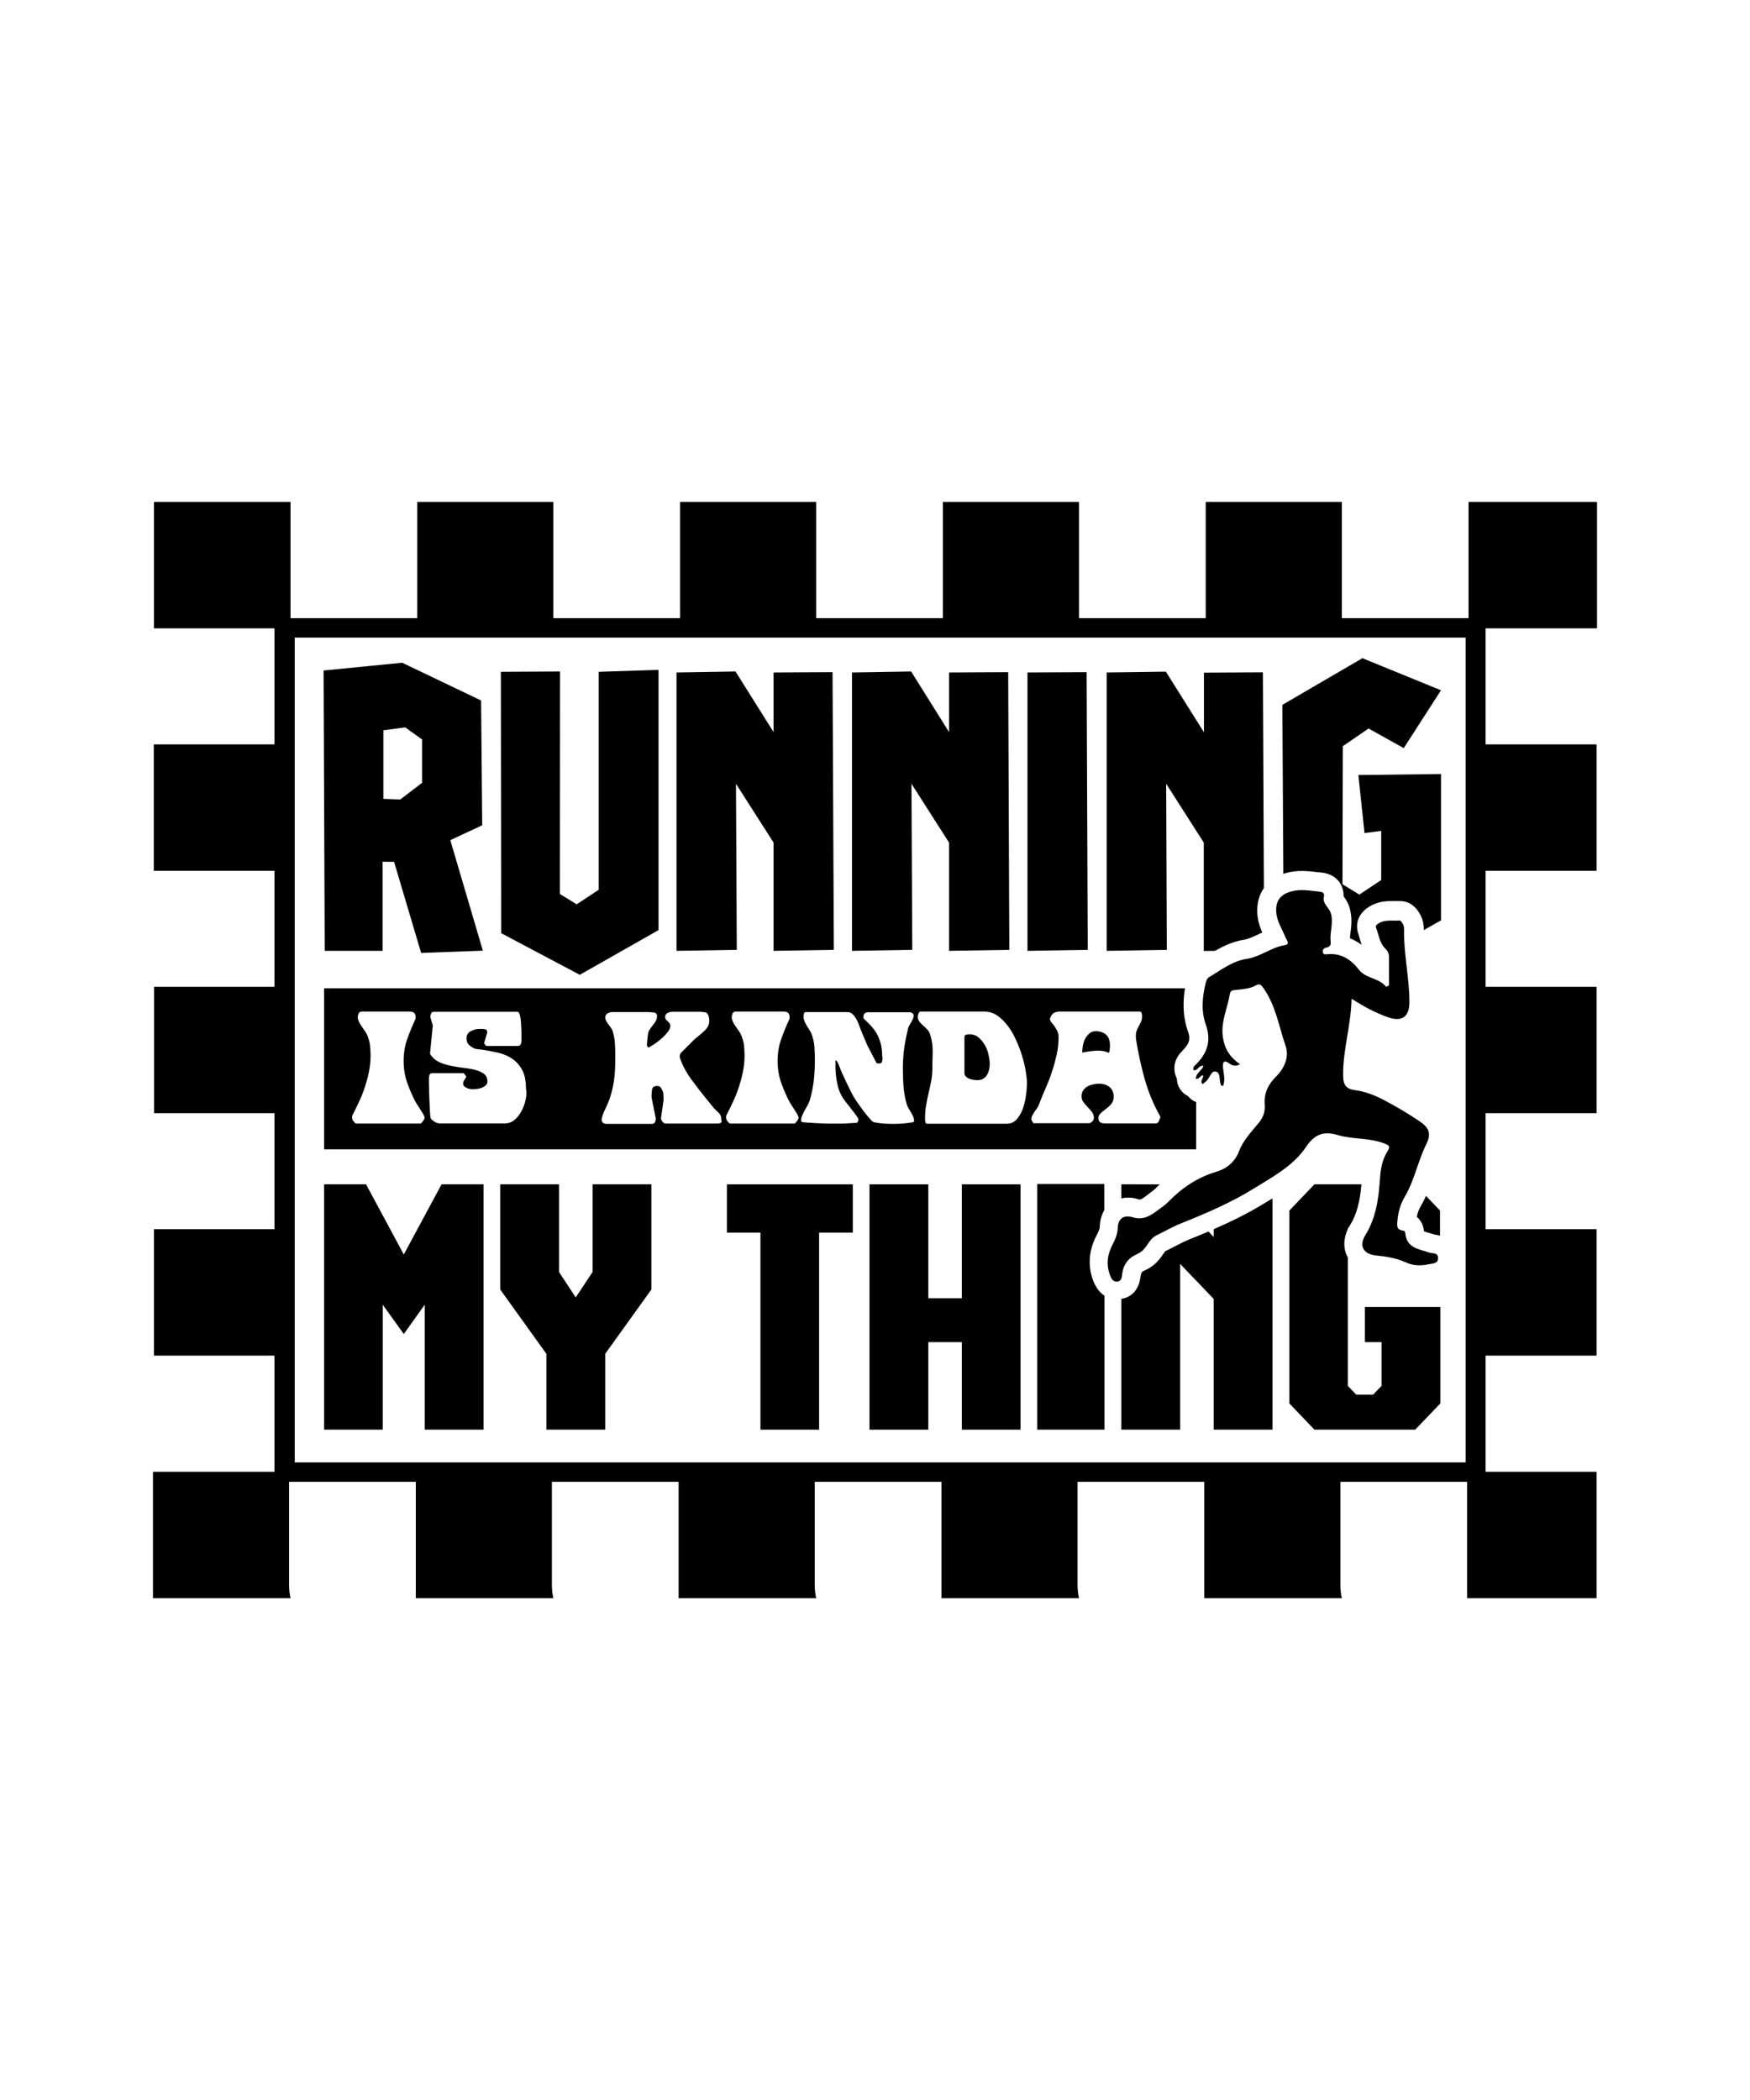 <?xml version="1.0" encoding="UTF-8"?> <!-- Generator: Adobe Illustrator 18.0.0, SVG Export Plug-In . SVG Version: 6.00 Build 0) --> <svg xmlns="http://www.w3.org/2000/svg" xmlns:xlink="http://www.w3.org/1999/xlink" version="1.1" id="Layer_1" x="0px" y="0px" viewBox="0 0 1080 1296" xml:space="preserve"> <g> <path d="M792.9,583.3c-8.3,1.3-14.9,7.1-23.2,8.4c-9,1.3-15.9,6.8-23.3,11.2c-1.3,0.7-1.8,1.9-2.2,3.3c-2.2,8.8-3.1,17.6,0,26.3 c3.5,9.8,0.8,17.6-6.2,24.5c-1,0.9-2.1,1.9-1.3,3.5c2.5,0.4,3.2-3.3,6-2.7c-1,3-4.7,4.4-4.7,8c2.3,0.3,2.6-2.1,4.4-2.2 c0.7,1.8-2.3,3.4-0.2,5.5c0.6-0.5,1.1-1,1.7-1.4c2.6-1.8,3.4-7,6.3-6.4c3.5,0.7,1.8,5.8,3.5,8.6c0.1,0.2,0.6,0.1,1.2,0.2 c1.3-3.7,0.3-7.3-0.1-11c-0.3-3.2,0.2-5.5,4-2.7c2,1.5,4,1.7,6.5,0.4c-6.9-4.7-10.1-10.6-10.8-18.5c-0.7-8.8,3.2-16.6,4.5-24.9 c0.4-2.4,2.2-2.3,4.1-2.5c4.1-0.5,8.3-0.7,12-2.8c2.5-1.4,3.3-0.1,4.9,2.1c7.4,10.7,9.3,23.4,13.4,35.3c2.4,6.9-0.9,13.9-5.8,18.8 c-5.1,5.1-7.6,10.4-7.1,17.4c0.3,4.2-0.7,7.5-3.4,10.9c-4.5,5.6-9.8,10.9-12.4,17.8c-2.5,6.6-7.6,10.8-13.9,12.7 c-11.8,3.5-21.3,9.9-29.8,18.6c-1.9,2-4.3,3.5-6.5,5.2c-4.6,3.5-9.1,6.3-15.6,4.3c-4.7-1.4-8.9,0.2-9.1,6.7 c-0.1,3.8-1.7,7.3-3.4,10.6c-2.9,5.7-3.8,11.6-1.6,17.8c0.8,2.2,1.7,4.9,4.7,4.6c2.9-0.2,2.8-3.1,3.1-5.1c0.7-4.9,3.2-8.7,7.3-10.9 c1.6-0.9,3.1-1.4,4.6-2.6c3.6-2.8,4.7-7.7,9.2-9.9c5.1-2.5,10.1-5.4,15.4-7.5c15.5-6.2,30.9-12.8,45-21.6 c11.5-7.1,24-13.8,31.8-25.3c5.2-7.8,10.6-10.2,19.7-7.5c9.2,2.7,19.3,1.6,28.5,5.1c2.6,1,4.3,1.6,2.3,4.7 c-3.4,5.3-4.4,11.2-4.8,17.5c-0.8,12-2.4,23.8-9,34.5c-4.1,6.6-1.2,11.7,6.5,12.5c6.4,0.6,12.5,1.6,18.3,4.2 c4.7,2.2,9.5,2.3,14.5,1.2c2.4-0.5,5.7-0.3,5.6-3.9c-0.1-3.4-3.4-2.6-5.5-3.3c-6.3-2.2-13.9-2.7-14.7-11.8 c-0.1-0.8-0.4-1.6-1.3-1.7c-4.8-0.5-3.7-4-3.5-7c0.5-5,1.9-9.7,4.5-14c5.9-10.1,8-21.8,13.2-32.3c3.3-6.7,1.8-10.3-4.7-14.6 c-6.9-4.6-14-8.8-21.4-12.7c-5.6-2.9-11.5-5.3-17.8-6.1c-5.5-0.7-7.3-3.2-7.4-8.6c-0.3-16,4.9-31.4,5.2-47.8 c4,2.4,7.3,4.5,10.8,6.3c3.7,1.9,7.5,3.6,11.4,5c8.7,3.2,13.5,0,13.5-9.3c0-15-3.6-29.8-3.3-44.8c0-1-0.1-2.1-0.5-2.9 c-0.5-1-1.5-2.6-2.1-2.6c-4.7,0.4-9.7-1-14,2.4c-1.1,0.9-0.9,1.6-0.5,2.5c1.5,4.2,2,8.9,5.4,12.3c1.5,1.4,2.4,3.1,2.4,5.2 c0,5.9,0,11.8,0,17.7c-0.6,0.3-1.2,0.6-1.8,0.8c-4.4-5.6-12.4-4.9-16.8-10.6c-4.8-6.2-10.9-10.3-19.3-9.5c-1.1,0.1-2.6,0.4-2.9-1.1 c-0.4-1.6,0.6-2.7,2.2-3c2.2-0.4,2.9-1.7,2.6-3.8c-0.7-5.7,1.9-11.3,0.1-17.4c-1.1-3.6-5.2-5.9-4.3-9.9c0.7-2.9-1.2-3.3-2.7-3.4 c-5.9-0.6-11.7-1.8-17.6-0.1c-6.5,1.9-9.4,5.6-9.1,12.3c0.2,6,3.7,10.7,5.7,16C794,580.1,796.5,582.7,792.9,583.3z"></path> <path d="M236.1,586.8v-55l7.1,0.1l16.7,56.2l38.1-1.4l-20.1-68.2l19.7-9.2l-0.7-77L248.2,409l-48.5,4.8l0.7,173H236.1z M236.6,450.7l13.5-1.8l10.4,7.5v26.7L247,493.4l-10.4-0.4V450.7z"></path> <polygon points="357.8,601.6 406.4,574 406.4,413.4 369.5,414.6 369.5,549.1 355.9,558.1 345.5,551.7 345.6,414.4 309.1,414.6 309.3,575.9 "></polygon> <polygon points="454.2,483.7 477.4,520 477.4,586.8 514.6,586.2 513.8,414.8 477.4,415 477.4,451.8 453.9,414.4 417.5,415 417.5,586.8 454.7,586.2 "></polygon> <polygon points="562.5,483.7 585.7,520 585.7,586.8 622.9,586.2 622.2,414.8 585.7,415 585.7,451.8 562.3,414.4 525.8,415 525.8,586.8 563,586.2 "></polygon> <polygon points="670.6,414.8 634.1,415 634.1,586.8 671.3,586.2 "></polygon> <path d="M719.7,483.7l23.2,36.3v66.9l7-0.1c5.2-3,11-5.8,18.1-6.9c2.3-0.4,5-1.6,8.2-3.1c0.9-0.4,1.8-0.9,2.8-1.3 c-1.5-3.5-2.9-7.5-3.1-12.4c-0.2-5.9,1.2-10.9,4.1-15l-0.6-133.2l-36.4,0.2v36.8l-23.5-37.4L683,415v171.8l37.1-0.6L719.7,483.7z"></path> <path d="M793.6,538.8c3.1-0.9,6.4-1.3,10-1.3c3.3,0,6.4,0.4,9.1,0.7c1,0.1,1.9,0.2,2.9,0.3c4.8,0.5,8.5,2.5,11,5.9 c1.1,1.6,2.7,4.6,2.6,8.8c1.2,1.6,2.8,3.9,3.7,7.1c1.7,5.8,1.1,11,0.6,14.8c-0.2,1.5-0.4,3-0.3,4c2.5,1,4.8,2.3,7.1,4 c-0.4-1.2-0.7-2.4-1-3.4c-0.3-1-0.6-1.9-0.8-2.7c-3.3-8.9,2.4-14.4,4.3-15.9c5.5-4.4,11.3-5,15.7-5c0.6,0,1.3,0,1.9,0 c1,0,2.1,0,2.7,0c0.4,0,0.7,0,1.1,0c3.7,0,9,1.6,12.7,9.2c1.2,2.4,1.8,5.3,1.8,8.4c0,0.1,0,0.2,0,0.3l10.6-6v-90.3l-51,0.6 l3.8,35.8l10.3-1.3v30.3l-13.5,9l-10.4-6.4l0.2-85.2l15.9-10.9l21.7,12.1l23-35.7l-48.5-19.8L791.4,435l0.6,104.3 C792.5,539.2,793,539,793.6,538.8z"></path> <path d="M985.6,387.8v-78h-79.3v71.7h-78.2v-71.7h-84v71.7h-78.2v-71.7h-84v71.7h-78.2v-71.7h-84v71.7h-78.2v-71.7h-84v71.7h-78.2 v-71.7H95v78h74.4v71.6H94.9v78h74.5V609H95.1v78h74.3v71.6H95v78h74.4v71.7h-75v78h84.9c-0.6-2.6-0.9-5.4-0.9-8.2v-63.6h78.2v71.8 h84.9c-0.6-2.6-0.9-5.4-0.9-8.2v-63.6h78.2v71.8h84.9c-0.6-2.6-0.9-5.4-0.9-8.2v-63.6h78.2v71.8h84.9c-0.6-2.6-0.9-5.4-0.9-8.2 v-63.6h78.2v71.8h84.9c-0.6-2.6-0.9-5.4-0.9-8.2v-63.6h78.2v71.8h79.9v-78h-68.5v-71.7h68.5v-78h-68.5v-71.6h68.5v-78h-68.5v-71.6 h68.5v-78h-68.5v-71.6H985.6z M904.6,902.5H181.9v-509h722.6V902.5z"></path> <path d="M676.2,636.4c-1.5,0-2.8,0.4-3.8,1.3c-1,0.9-1.9,1.9-2.6,3.2c-0.7,1.3-1.2,2.7-1.5,4.3c-0.3,1.6-0.4,3-0.4,4.4 c2.1-0.4,3.9-0.7,5.5-0.9c1.6-0.2,3-0.3,4.2-0.3c1.3,0,2.4,0.1,3.5,0.3c1,0.2,2.1,0.6,3.1,1c0.3-0.1,0.5-0.6,0.6-1.6 c0.1-1,0.2-1.6,0.2-1.9V645c0-2.8-0.8-4.9-2.3-6.4C681.1,637.2,679,636.4,676.2,636.4z"></path> <path d="M607.7,644.8c-1.1-1.8-2.4-3.4-3.9-4.6c-1.5-1.3-3.3-1.9-5.3-1.9c-0.6,0-1.3,0.1-2.1,0.2c-0.8,0.2-1.2,0.7-1.2,1.7V662 c0,1,0.3,1.8,0.8,2.3c0.6,0.6,1.3,1.1,2.1,1.4c0.9,0.3,1.8,0.6,2.7,0.7c0.9,0.1,1.7,0.2,2.4,0.2c1.4,0,2.6-0.3,3.6-0.9 c1-0.6,1.8-1.4,2.3-2.3c0.6-0.9,1-2,1.3-3.2c0.3-1.2,0.4-2.5,0.4-3.9c0-1.6-0.3-3.5-0.8-5.6C609.6,648.6,608.8,646.6,607.7,644.8z"></path> <path d="M200,609.9v99.4h538.2v-29.2c-1.5-0.5-2.8-1.4-4-2.5c-0.3-0.3-0.7-0.7-1.1-1.2c-4-1.9-6.7-6-6.8-10.6c0,0,0,0,0,0 c0,0,0,0,0-0.1c-1.1-2.2-4.1-9.9,3.4-17.2l0.1-0.1c4.7-4.7,4.8-7.8,3.3-12c-3.4-9.7-3-19-1.8-26.5H200z M261.6,691 c-0.2,0.4-0.4,0.7-0.7,1.1c-0.3,0.3-0.6,0.6-0.8,0.9c-0.3,0.3-0.4,0.4-0.5,0.4h-40c-0.6-0.4-1.1-1-1.6-1.6 c-0.5-0.6-0.7-1.4-0.7-2.5v-0.6c1.5-2.9,2.9-5.8,4.3-8.8c1.4-2.9,2.6-6,3.6-9.1c1-3.1,1.9-6.2,2.5-9.4c0.6-3.2,1-6.4,1-9.7 c0-2.5-0.2-4.8-0.4-7c-0.3-2.2-1-4.5-2.1-6.8c-0.4-0.7-0.9-1.4-1.5-2.3c-0.6-0.9-1.2-1.7-1.8-2.6c-0.6-0.9-1.1-1.8-1.5-2.7 c-0.4-0.9-0.6-1.8-0.6-2.6c0-0.7,0.2-1.4,0.5-2.2c0.3-0.8,1-1.2,2.1-1.2h29.6c2.3,0,3.5,1.1,3.5,3.4l-0.1,1.2 c-2.1,4.5-3.8,8.7-5.2,12.7c-1.4,4-2.1,8.4-2.1,13.3c0,4.9,0.8,9.5,2.4,13.9c1.6,4.3,3.3,8.2,5.1,11.5l3.8,6 c0.3,0.4,0.7,1.1,1.1,1.9c0.4,0.8,0.6,1.4,0.6,1.8C261.9,690.4,261.8,690.6,261.6,691z M324.4,678.6c-0.5,2.5-1.3,4.8-2.5,6.9 c-1.1,2.2-2.5,4-4.2,5.5c-1.7,1.5-3.8,2.3-6.1,2.3h-40.4c-0.4,0-0.9-0.1-1.5-0.3c-0.6-0.2-1.2-0.5-1.8-0.9 c-0.6-0.4-1.1-0.8-1.6-1.3c-0.4-0.5-0.7-1-0.7-1.5c-0.1-0.7-0.2-2.1-0.3-4.1c-0.1-2-0.2-4.1-0.3-6.3c-0.1-2.2-0.1-4.3-0.2-6.3 c0-2-0.1-3.4-0.1-4.2v-2.7c0-0.7,0.1-1.4,0.3-2.2c0.2-0.8,0.9-1.2,1.9-1.2h19.3c0.8,1,1.3,1.7,1.6,2.2c-0.3,0.5-0.7,1.2-1.2,2 c-0.5,0.8-0.8,1.5-0.8,2.2s0.2,1.2,0.6,1.6c0.4,0.4,0.9,0.8,1.6,1.1c0.6,0.3,1.3,0.5,1.9,0.6c0.6,0.1,1.2,0.2,1.6,0.2 c0.8,0,1.8-0.1,2.9-0.2c1.1-0.1,2.1-0.4,3-0.7c0.9-0.4,1.7-0.9,2.4-1.5c0.7-0.6,1-1.4,1-2.5c0-1.9-0.7-3.4-2-4.5 c-1.3-1-3-1.8-5.1-2.4c-2.1-0.6-4.4-1-7-1.3c-2.6-0.3-5.1-0.7-7.7-1.2c-2.6-0.5-5-1.2-7.2-2.1c-2.2-0.9-4.1-2.3-5.5-4.1 c-0.2-0.1-0.3-0.4-0.6-0.8c-0.2-0.4-0.3-0.7-0.3-0.8l1.7-17.3l-1.5-5c0-0.7,0.1-1.4,0.4-2.2c0.3-0.8,0.9-1.2,2-1.2h51.5 c0.4,0,0.8,0.5,1.2,1.6c0.3,1,0.6,2.3,0.7,3.8c0.1,1.5,0.3,3.1,0.3,4.8c0.1,1.7,0.1,3.1,0.1,4.3v3.4c0,0.7-0.1,1.4-0.4,2.1 c-0.3,0.7-0.9,1.1-2,1.1h-19.2c-0.2,0-0.4-0.2-0.7-0.6c-0.3-0.4-0.6-0.7-0.7-1v-0.3l1.9-6.4c0-1-0.3-1.7-1-1.9 c-0.6-0.2-1.4-0.3-2.2-0.3h-1.6c-1.9,0-3.7,0.5-5.4,1.4c-1.7,0.9-2.6,2.4-2.6,4.4c0,1.7,0.5,3.1,1.5,4c1,1,2.3,1.8,3.9,2.5l3.2,0.4 c3.9,0.5,7.5,1.2,11,2c3.4,0.8,6.4,2.1,8.9,3.9c2.5,1.8,4.5,4.1,6,7c1.5,2.9,2.2,6.7,2.2,11.4C325.1,673.9,324.9,676.1,324.4,678.6 z M444.7,693c-0.6,0.3-1.4,0.4-2.4,0.4h-31.5c-0.7,0-1.3-0.4-2-1.2c-0.6-0.8-0.9-1.5-0.9-2.1l1.6-11c0-1.8,0-3-0.1-3.6 c-0.1-0.6-0.1-1-0.1-1.2v-0.1c-0.5-1.3-1-2.3-1.5-3c-0.5-0.7-1.3-1-2.4-1c-0.7,0-1.4,0.2-2,0.5c-0.6,0.3-0.9,1.1-1.1,2.4 c0,0.1,0,0.6-0.1,1.3c-0.1,0.7-0.1,1.4-0.1,2v0.9l2.6,12.9c0,0.7-0.1,1.4-0.4,2.2c-0.3,0.8-0.9,1.2-2,1.2h-28.1 c-0.8,0-1.5-0.2-2.1-0.7c-0.6-0.5-0.8-1.1-0.8-2v-0.4c0.4-1.8,1.1-3.7,2.1-5.8c1-2,1.8-3.9,2.4-5.4c1.5-4.1,2.5-8.2,3.1-12.4 c0.6-4.1,0.8-8.3,0.8-12.6v-4.6c0-2.3-0.1-4.6-0.3-6.9c-0.2-2.3-0.7-4.5-1.4-6.7c-0.2-0.7-0.6-1.3-1.1-2c-0.5-0.7-1-1.3-1.5-2 c-0.5-0.7-1-1.4-1.3-2.1c-0.4-0.7-0.6-1.4-0.6-2.1c0-1,0.4-1.7,1.2-2.3c0.8-0.6,1.8-0.9,2.8-1h22.5c1.3,0,2.5,0.1,3.7,0.3 c1.2,0.2,1.8,1,1.8,2.3c0,1-0.3,2-0.8,2.9c-0.5,0.9-1.1,1.7-1.8,2.6c-0.7,0.9-1.3,1.7-1.9,2.6c-0.6,0.9-1,1.9-1.1,2.9 c-0.1,0.5-0.2,1.4-0.3,2.5c-0.1,1.2-0.2,2.1-0.3,2.9c-0.1,0.8-0.1,1.2-0.1,1.4l0.7,1.5c0.7-0.2,1.9-0.8,3.4-1.8 c1.5-1,3.1-2.1,4.6-3.5c1.6-1.3,2.9-2.7,4.1-4.2c1.2-1.5,1.7-2.7,1.7-3.9c0-0.6-0.2-1.1-0.5-1.6c-0.3-0.4-0.7-0.9-1.1-1.2 c-0.4-0.4-0.8-0.7-1.1-1.1c-0.3-0.4-0.5-0.9-0.5-1.5c0-1.3,0.5-2.1,1.6-2.6c1.1-0.5,2.1-0.7,3.1-0.7h16.5c0.5,0,1,0,1.5,0.1 c0.5,0,1,0.1,1.5,0.2c0.7,0,1.2,0.2,1.6,0.6c0.4,0.4,0.7,0.9,0.9,1.5c0.2,0.6,0.4,1.1,0.4,1.7c0.1,0.6,0.1,1.1,0.1,1.6 c0,1.3-0.3,2.4-0.9,3.5c-0.6,1-1.4,2-2.4,2.9c-1,0.9-2,1.8-3,2.6c-1,0.8-2,1.6-2.8,2.3l-8.3,8.3c-0.5,0.5-0.8,1.3-0.8,2.3v0.6 c1.6,4.8,4.1,9.4,7.4,13.9c3.3,4.5,6.6,8.7,9.8,12.6c0.3,0.4,0.6,0.7,0.9,1.1c0.3,0.4,0.6,0.7,0.9,1.1l1.3,1.6 c0.7,1,1.5,1.7,2.1,2.3c0.7,0.6,1.2,1.1,1.7,1.6c0.5,0.5,0.9,1.1,1.2,1.8c0.3,0.7,0.4,1.7,0.4,2.9 C445.6,692.2,445.3,692.7,444.7,693z M492.4,691c-0.2,0.4-0.4,0.7-0.7,1.1c-0.3,0.3-0.6,0.6-0.8,0.9c-0.3,0.3-0.4,0.4-0.5,0.4h-40 c-0.6-0.4-1.1-1-1.6-1.6c-0.5-0.6-0.7-1.4-0.7-2.5v-0.6c1.5-2.9,2.9-5.8,4.3-8.8c1.4-2.9,2.6-6,3.6-9.1c1-3.1,1.9-6.2,2.5-9.4 c0.6-3.2,1-6.4,1-9.7c0-2.5-0.2-4.8-0.4-7c-0.3-2.2-1-4.5-2.1-6.8c-0.4-0.7-0.9-1.4-1.5-2.3c-0.6-0.9-1.2-1.7-1.8-2.6 c-0.6-0.9-1.1-1.8-1.5-2.7c-0.4-0.9-0.6-1.8-0.6-2.6c0-0.7,0.2-1.4,0.5-2.2c0.3-0.8,1-1.2,2.1-1.2h29.6c2.3,0,3.5,1.1,3.5,3.4 l-0.1,1.2c-2.1,4.5-3.8,8.7-5.2,12.7c-1.4,4-2.1,8.4-2.1,13.3c0,4.9,0.8,9.5,2.4,13.9c1.6,4.3,3.3,8.2,5.1,11.5l3.8,6 c0.3,0.4,0.7,1.1,1.1,1.9c0.4,0.8,0.6,1.4,0.6,1.8C492.6,690.4,492.5,690.6,492.4,691z M564.1,692c-0.1,0.3-0.3,0.5-0.8,0.6 c-4,0.7-7.9,1-12,1c-2.2,0-4.1-0.1-5.9-0.2c-1.8-0.1-3.7-0.4-5.9-0.8c-0.5,0-1.4-0.7-2.7-2.2c-1.3-1.5-2.7-3.1-4.1-5 c-1.4-1.9-2.7-3.8-4-5.6c-1.2-1.8-2-3.1-2.3-3.7c-0.3-0.5-0.8-1.6-1.6-3.1c-0.8-1.6-1.6-3.3-2.5-5.1c-0.9-1.9-1.7-3.7-2.5-5.4 c-0.8-1.8-1.3-3-1.6-3.9c-0.3-0.8-0.6-1.5-0.8-2c-0.2-0.5-0.5-1-0.8-1.5c-0.3-0.4-0.7-0.7-1-0.9v4c0,3.2,0.3,6.5,1,10 c0.6,3.5,1.8,6.6,3.5,9.3c0.6,0.9,1.4,2,2.5,3.4c1.1,1.4,2.2,2.7,3.2,4.1c1.1,1.3,2,2.6,2.8,3.7c0.8,1.1,1.2,1.9,1.2,2.2 c0,0.2-0.1,0.5-0.3,1c-0.2,0.5-0.4,0.9-0.5,1c-1.3,0.1-2.5,0.2-3.5,0.2c-1,0.1-1.9,0.1-2.7,0.2c-0.9,0-1.7,0.1-2.5,0.1 c-0.8,0-1.7,0-2.6,0h-6.7c-0.6,0-1.6,0-3.1-0.1c-1.5,0-3.1-0.1-4.8-0.2c-1.7-0.1-3.3-0.2-4.9-0.3c-1.5-0.1-2.6-0.2-3.1-0.3 c-0.4-0.1-0.7-0.4-0.7-1v-0.4c0-0.7,0.2-1.7,0.7-2.7c0.4-1.1,1-2.2,1.6-3.3c0.6-1.1,1.2-2.2,1.8-3.2c0.6-1,0.9-2,1.2-2.8 c1.2-4,2-8,2.5-12c0.4-4,0.7-8.1,0.7-12.4c0-3.1-0.1-6.1-0.3-8.8c-0.2-2.8-0.9-5.6-2-8.4c-0.4-0.7-0.8-1.5-1.4-2.4 c-0.6-0.9-1.1-1.7-1.6-2.6c-0.5-0.9-0.9-1.7-1.2-2.5c-0.3-0.8-0.5-1.6-0.5-2.5c0-0.4,0.1-1,0.2-1.8c0.1-0.7,0.6-1.1,1.3-1.1h25.7 c1.2,0,2.3,0.5,3.2,1.4c0.9,0.9,1.7,2,2.4,3.3c0.7,1.3,1.2,2.6,1.7,4c0.5,1.4,0.9,2.5,1.3,3.4l3.5,8.3l5.5,10.6 c0.1,0.4,0.5,0.7,1.2,0.7h0.8c0.8,0,1.3-0.3,1.6-1c0.2-0.7,0.3-1.4,0.3-2.2c0-0.4,0-0.7-0.1-1c0-0.3-0.1-0.6-0.1-0.9 c0-2.5-0.3-4.8-0.8-6.9c-0.5-2-1.3-4-2.2-5.8s-2.2-3.5-3.6-5.1c-1.4-1.6-3.1-3.2-4.9-4.9v-1.2c0-1.7,1-2.6,3.1-2.6h25.7 c0.4,0,0.8,0.2,1.4,0.6c0.6,0.4,0.8,0.8,0.8,1.3c0,0.7-0.2,1.5-0.5,2.2c-0.3,0.7-0.7,1.4-1.1,2.1c-0.4,0.7-0.8,1.4-1.2,2.1 c-0.4,0.7-0.7,1.4-0.8,2.2c-1,4.2-1.8,8.2-2.3,11.9c-0.5,3.7-0.8,7.6-0.8,12c0,3.8,0.1,7.6,0.4,11.3c0.3,3.7,0.9,7.4,2,11.1 c0.2,0.8,0.6,1.7,1.1,2.5c0.5,0.9,1,1.7,1.5,2.5c0.5,0.8,0.9,1.6,1.3,2.5c0.4,0.8,0.6,1.6,0.6,2.3 C564.2,691.4,564.2,691.7,564.1,692z M633.2,675.7c-0.3,2.8-1,5.5-1.8,8.1c-0.9,2.6-2.2,4.9-3.8,6.8c-1.6,1.9-3.7,2.9-6.3,2.9 h-49.1c-0.6,0-1-0.3-1.1-1c-0.2-0.7-0.2-1.3-0.2-1.9v-1c0-2.7,0.2-5.3,0.7-7.8c0.4-2.5,1-5,1.5-7.4c0.6-2.4,1.1-4.9,1.6-7.4 c0.5-2.5,0.7-5.1,0.7-7.9c0-2.2,0-4.2,0.1-5.8c0-1.6,0.1-3.1,0.1-4.5c0-1.7-0.1-3.3-0.3-4.8c-0.2-1.5-0.6-3.4-1.3-5.6 c-0.3-1.1-0.9-2.1-1.7-3c-0.8-0.9-1.7-1.7-2.6-2.5c-0.9-0.8-1.7-1.6-2.3-2.5c-0.7-0.9-1-1.8-1-3c0-0.6,0.2-1.3,0.5-2 c0.3-0.7,0.7-1.1,1-1.1h39.8c2.8,0,5.3,0.8,7.7,2.4c2.3,1.6,4.5,3.7,6.4,6.2c1.9,2.5,3.7,5.4,5.1,8.7c1.5,3.2,2.8,6.5,3.8,9.8 c1,3.3,1.8,6.5,2.3,9.6c0.5,3.1,0.8,5.7,0.8,7.8C633.7,670.7,633.6,672.9,633.2,675.7z M715.1,692.1c-0.3,0.7-0.9,1.1-1.6,1.2H682 c-1.3,0-2.3-0.2-3-0.7c-0.7-0.4-1.1-1.3-1.1-2.5c0-1.3,0.5-2.3,1.5-3.2c1-0.9,2-1.7,3.2-2.6c1.2-0.9,2.2-1.8,3.2-3s1.5-2.6,1.5-4.4 c0-2.6-0.8-4.6-2.5-6c-1.7-1.4-3.8-2.1-6.4-2.1c-1.3,0-2.5,0.1-3.8,0.4c-1.3,0.3-2.4,0.7-3.5,1.3c-1,0.6-1.9,1.4-2.6,2.4 c-0.7,1-1,2.2-1,3.6c0,1.5,0.4,2.8,1.2,3.8c0.8,1,1.7,2,2.6,3c0.9,0.9,1.8,1.9,2.6,3c0.8,1,1.2,2.3,1.2,3.7c0,0.7-0.3,1.4-1,2.1 c-0.7,0.7-1.4,1.1-2.2,1.1h-34.2c-0.2-0.4-0.4-0.9-0.7-1.3c-0.3-0.4-0.5-0.8-0.5-1.2c0-0.8,0.2-1.6,0.6-2.3 c0.4-0.7,0.8-1.5,1.3-2.2c0.5-0.7,1-1.4,1.5-2.1c0.5-0.7,0.9-1.4,1.2-2.2c1.3-3.5,2.7-6.9,4.2-10.3c1.5-3.4,2.8-6.7,3.9-10.2 c1.2-3.4,2.1-6.9,2.9-10.4c0.8-3.5,1.2-7.2,1.2-11c0-1.4-0.3-2.7-0.8-3.7c-0.5-1.1-1.1-2-1.7-2.9c-0.6-0.9-1.2-1.6-1.8-2.3 c-0.6-0.7-1-1.4-1.1-2.2c0.3-1.1,0.8-2.1,1.6-3c0.7-0.9,2-1.4,3.8-1.6h50c0.6,0,1,0.3,1.2,0.8c0.2,0.6,0.3,1.1,0.3,1.7v0.8 c0,1-0.2,2-0.6,2.9c-0.4,0.9-0.9,1.8-1.3,2.6c-0.5,0.9-0.9,1.8-1.3,2.7c-0.4,1-0.6,2-0.6,3.1v2c1.3,8.3,3.1,16.6,5.4,24.9 c2.3,8.2,5.6,16.1,9.8,23.5C715.7,690.6,715.4,691.4,715.1,692.1z"></path> <polygon points="249.2,774.2 225.9,730.9 200,730.9 200,882.3 236.2,882.3 236.2,805.2 249.2,823.3 262.1,805.2 262.1,882.3 298.4,882.3 298.4,730.9 272.5,730.9 "></polygon> <polygon points="365.7,785 355.3,800.7 345,785 345,730.9 308.7,730.9 308.7,795.8 337.2,835.5 337.2,882.3 373.5,882.3 373.5,835.5 402,795.8 402,730.9 365.7,730.9 "></polygon> <polygon points="448.6,760.7 469.3,760.7 469.3,882.3 505.5,882.3 505.5,760.7 526.3,760.7 526.3,730.9 448.6,730.9 "></polygon> <polygon points="593.6,801.2 572.9,801.2 572.9,730.9 536.6,730.9 536.6,882.3 572.9,882.3 572.9,828.3 593.6,828.3 593.6,882.3 629.8,882.3 629.8,730.9 593.6,730.9 "></polygon> <path d="M640.2,882.3h41.4v-82.7c-2.7-1.7-5.3-4.8-7.2-9.9c-3.1-8.8-2.4-18,2.1-26.8c0.7-1.4,2.2-4.2,2.2-5.7 c0.1-3.9,1.1-7.4,2.8-10.3v-16.2h-41.4V882.3z"></path> <path d="M780.3,742.6c-9.8,6-20,11.1-31.3,16v4.8l-3.2-3.4c-3.9,1.7-7.9,3.3-12.1,5c-2.9,1.2-5.8,2.7-8.9,4.3 c-1.8,0.9-3.7,1.9-5.7,2.9c-0.3,0.3-0.9,1.2-1.3,1.8c-1.3,2-3.2,4.6-6.1,6.9c-2,1.5-3.8,2.5-5.2,3.1c-0.3,0.2-0.7,0.3-1,0.5 c-0.4,0.2-1.2,0.7-1.5,2.7c0,0.1,0,0.3-0.1,0.4c-1.2,10.7-8,13.4-11.9,14v80.7h36.3V780l20.7,21.6v80.7h36.3V739.6 c-0.3,0.2-0.6,0.4-1,0.6C782.9,741,781.6,741.8,780.3,742.6z"></path> <path d="M696.2,739.1c2.1,0,4.2,0.3,6.3,1c0.4,0.1,0.7,0.2,0.9,0.2c1.1,0,3.5-1.9,4.5-2.7c0.6-0.4,1.1-0.9,1.7-1.3 c1.4-1,2.7-2,3.5-2.8c0.9-0.9,1.7-1.7,2.6-2.6H692v8.7C693.3,739.3,694.7,739.1,696.2,739.1z"></path> <path d="M842.2,828.3h10.4v27l-5.2,5.4H837l-5.2-5.4V776c-0.1-0.2-0.3-0.5-0.4-0.7c-2.5-5-2.3-11,0.4-16.8V758l0.7-0.7 c0.2-0.4,0.4-0.8,0.7-1.2c4.4-7.2,6.1-15.1,7-25.2h-29l-15.5,16.2v119l15.5,16.2h62.2l15.5-16.2v-59.5h-46.6V828.3z"></path> <path d="M877,744c-1.3,2.2-2.2,4.5-2.6,7c2.5,2.1,4.1,5.2,4.4,8.9c0.9,0.4,2.4,0.8,3.5,1.1c1,0.3,2,0.6,3,0.9c0,0,0.1,0,0.1,0 c1.2,0.2,2.3,0.4,3.3,0.7v-15.5l-8.7-9.1C879.2,740,878.2,742,877,744z"></path> </g> </svg> 